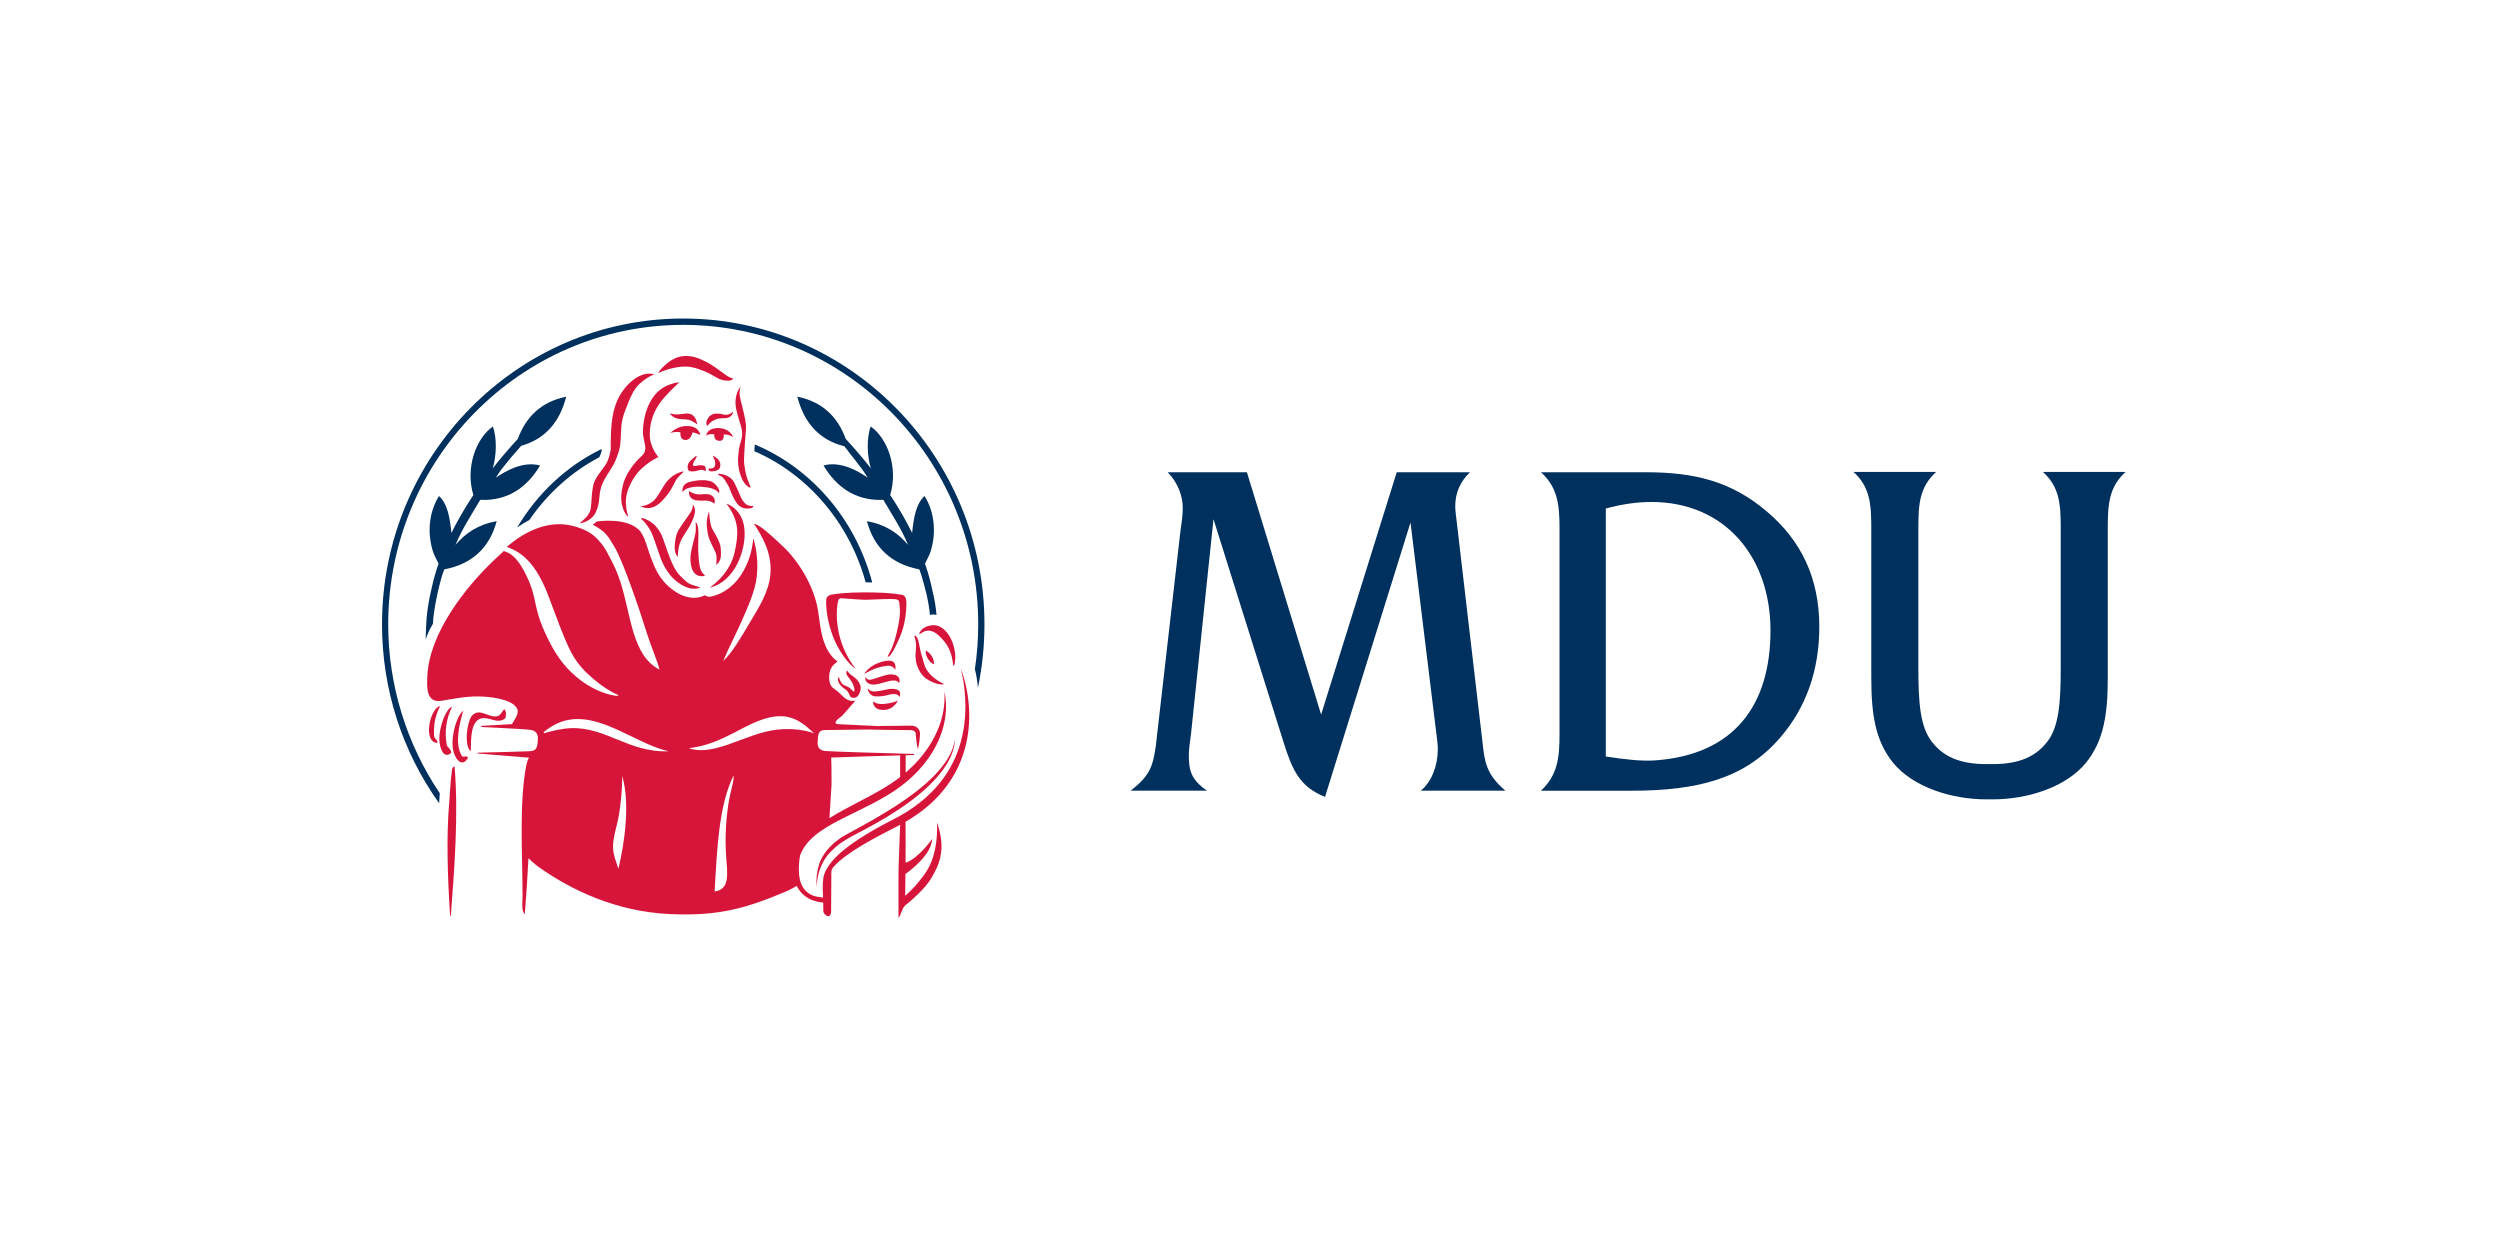 <?xml version="1.0" encoding="utf-8"?>
<!-- Generator: Adobe Illustrator 27.2.0, SVG Export Plug-In . SVG Version: 6.00 Build 0)  -->
<svg version="1.1" id="Layer_1" xmlns="http://www.w3.org/2000/svg" xmlns:xlink="http://www.w3.org/1999/xlink" x="0px" y="0px"
	 viewBox="0 0 1013.38 499.81" style="enable-background:new 0 0 1013.38 499.81;" xml:space="preserve">
<style type="text/css">
	.st0{fill:#D7153A;}
	.st1{fill-rule:evenodd;clip-rule:evenodd;fill:#D7153A;}
	.st2{fill:#00305E;}
</style>
<g>
	<g>
		<g>
			<path class="st0" d="M382.9,309.4c-2.05,2.9-4.54,5.46-7.17,7.83c-2.65,2.35-5.45,4.54-8.36,6.57c-2.9,2.05-5.88,3.97-8.93,5.8
				c-3.03,1.85-6.13,3.61-9.24,5.32l-4.69,2.56c-1.55,0.82-3.2,1.71-4.66,2.83c-2.97,2.17-5.69,5.1-7.22,8.47
				c-0.75,1.69-1.13,3.47-1.43,5.27c-0.31,1.81-0.3,3.66-0.06,5.46c-0.03-3.63,0.85-6.99,2.53-10.09c1.66-3.13,4.03-5.3,6.85-7.52
				c1.44-1,3.94-2.5,5.22-3.15c1.28-0.66,4.28-2.26,4.28-2.26c3.16-1.67,6.29-3.43,9.37-5.27c6.12-3.74,12.09-7.86,17.32-12.91
				c2.61-2.52,5.01-5.29,6.95-8.4c1.88-3.12,3.34-6.62,3.51-10.27C386.57,303.23,384.98,306.53,382.9,309.4z"/>
		</g>
	</g>
	<path class="st1" d="M182.75,371.11c-0.03,0.19-0.25,0.21-0.31,0c-0.96-14.87-1.61-32.06-0.3-46.47c0.35-3.87,0.41-7.72,0.91-11.14
		c0.11-0.74-0.03-2.63,1.22-2.79C185.91,330.62,184.17,352.28,182.75,371.11z"/>
	<g>
		<g>
			<path class="st0" d="M265.2,151.73c0,0-5.16-2.06-11.34,4.92c-6.17,6.99-6.3,15.91-6.3,25.48c0,0-0.5,3.89-2.14,6.34
				c-1.64,2.45-4.41,5.3-5.04,8.67c-0.64,3.36-0.51,5.95-0.89,8.79c-0.37,2.84-2.83,4.67-3.71,5.44c-0.88,0.78-0.88,0.78-0.88,0.78
				s4.66-0.41,6.61-4.54c2.26-4.79,0.64-7.43,3.02-12.28c1.76-3.58,4.04-6.08,5.29-9.44c1.26-3.37,1.52-4.14,1.77-7.64
				c0.24-3.49-0.14-6.74,1.76-11.64c1.88-4.91,3.3-8.69,5.93-11.03C261.68,153.47,263.1,152.61,265.2,151.73z"/>
		</g>
		<g>
			<path class="st0" d="M266.71,151.22c0,0,4.28-6.54,10.71-6.91c3.69-0.21,6.74,1.33,8.72,2.32c2.98,1.49,6.13,3.99,7.16,4.71
				c0.81,0.57,1.71,1.29,2.64,1.69c0.84,0.36,1.27,0.37,1.27,0.37s-0.38,1.04-2.52,0.91c-3.08-0.18-4.08-1.29-6.8-2.71
				c-2.58-1.35-6.43-2.87-9.58-3.01C275.15,148.47,270.87,149.41,266.71,151.22z"/>
		</g>
		<g>
			<path class="st0" d="M271.49,167.61c3.36,0.66,3.1,0.34,6.46,0.02c4.42-0.42,4.59,4.43,4.71,4.47c0.12,0.05-1.9-1.55-3.5-1.92
				c-1.6-0.38-3.15-0.05-4.96-0.62C272.39,168.99,271.49,167.61,271.49,167.61z"/>
		</g>
		<g>
			<path class="st0" d="M275.35,154.97c0,0-6.42,0.26-10.46,5.82c-4.03,5.56-4.28,12.54-4.28,14.48c0,1.94,1,5.17,1,6.21
				c0,1.03-0.25,2.2-1.51,3.36c-1.26,1.18-6.05,5.7-7.56,11.65c-1.51,5.95-0.24,8.8,0.13,9.95c0.38,1.16,1.23,2.53,1.86,2.93
				c0.63,0.39-2.37-4.99,0.28-11.46c2.65-6.47,5.8-8.41,7.31-9.7c1.51-1.3,4.78-2.97,4.78-2.97s-3.52-3.75-3.52-9.19
				c0-5.43,2.01-9.83,4.28-12.93C269.94,160.01,273.59,156.65,275.35,154.97z"/>
		</g>
		<g>
			<path class="st0" d="M277.14,191.06c0,0-4.91,0.51-8.19,6.08c-3.27,5.56-3.78,5.82-5.41,6.85c-1.97,1.24-3.91,1.16-3.91,1.16
				s3.91,2.72,8.44-1.81c4.54-4.53,5.17-7.9,6.43-9.45C275.75,192.34,276.64,191.96,277.14,191.06z"/>
		</g>
		<g>
			<path class="st0" d="M281.23,188.86c1.01,0.12,1.26-0.2,2.21-0.26c1.14-0.07,2.33,0.07,2.52,0.78c0.18,0.71,0.13,1.62,0.13,1.62
				s-0.76-0.45-1.64-0.58c-0.65-0.09-1.7,0.51-3.28,0.65c-1.26,0.1-2.21-0.07-2.4-1.17c-0.19-1.1,0.13-2.26,1.33-3.36
				c1.19-1.1,1.95-1.69,2.2-1.75c0.25-0.06,0.06,0.58-0.31,1.16C281.62,186.53,280.23,188.72,281.23,188.86z"/>
		</g>
		<g>
			<path class="st0" d="M290.94,186.08c0.6,0.68,1.2,1.35,1.01,2.97c-0.19,1.61-1.95,1.88-3.03,2.01c-1.07,0.12-1.7-0.26-1.7-0.72
				c0-0.45,0.44-0.45,0.44-0.45s2.02,0.27,2.2-1.35c0.19-1.63-0.13-1.88-0.95-3.88C288.92,184.66,290.37,185.43,290.94,186.08z"/>
		</g>
		<g>
			<path class="st0" d="M289.21,167.78c0,0,1.81-0.39,3.82,0.17c0.87,0.24,1.39,0.31,2.42-0.03c1.04-0.33,1.49-0.95,1.49-0.95
				s0.17-0.1,0.16,0.21c0,0.3-0.3,1.42-1.74,2.04c-1.44,0.63-3.08-0.01-5.08,0.74c-1.99,0.76-2.52,1.49-3.62,2.72
				c0,0-0.73-1.09,0-2.55C287.4,168.67,287.73,168.46,289.21,167.78z"/>
		</g>
		<g>
			<path class="st0" d="M300.32,156.81c0,0-0.75,1.16-0.47,3.49c0.29,2.32,2.74,10.08,2.56,13.19c-0.19,3.1-1.04,12.32-0.76,14.46
				c0.28,2.14,0.57,3.88,1.04,5.43c0.47,1.56,1.51,3.39,1.51,4.37c0,0-2.27-0.49-3.78-4.47c-1.51-3.97-1.42-7.08-0.95-10.77
				c0.47-3.68,2.18-5.24,0.95-9.5c-1.23-4.28-2.08-6.5-2.26-9.12C297.97,161.28,298.81,157.97,300.32,156.81z"/>
		</g>
		<g>
			<path class="st0" d="M276.7,199.5c0,0-0.85-3.2,2.93-4.17c3.78-0.97,6.61-0.77,8.31-0.3c1.7,0.49,3.5,2.82,3.59,3.79
				c0.1,0.97-0.09,1.06-0.09,1.06s-1.14-1.85-4.83-2.32c-3.68-0.49-5-0.3-6.9,0.09C277.83,198.04,277.27,198.72,276.7,199.5z"/>
		</g>
		<g>
			<path class="st0" d="M284.16,200.37c0,0,2.65-0.29,3.78,0.19c1.13,0.49,1.79,1.46,1.79,2.24c0,0.78-0.09,1.36-0.09,1.36
				s-1.7-1.36-3.97-1.26c-2.26,0.1-3.96,0.1-5.19-0.78c-1.23-0.87-1.33-2.62-1.14-2.91c0.19-0.28,0.77,0.59,2.37,0.96
				C283.32,200.55,284.16,200.37,284.16,200.37z"/>
		</g>
		<g>
			<path class="st0" d="M291.35,192.03c0,0,4.54,0.09,6.33,3.68c1.79,3.58,2.46,5.91,3.59,7.47c1.14,1.55,1.61,1.55,2.64,1.84
				c1.05,0.3,1.42-0.09,1.42-0.09s0.28,1.06-1.52,1.16c-1.79,0.1-3.77,0.19-5.66-2.9c-1.9-3.11-2.18-5.15-3.22-6.8
				c-1.03-1.65-1.6-2.88-2.73-3.39C291.16,192.53,290.78,192.22,291.35,192.03z"/>
		</g>
		<g>
			<path class="st0" d="M280.67,204.34c0,0,0.75,1.26-1.14,3.98c-1.89,2.71-4.54,6.2-5.19,8.05c-0.66,1.84-0.85,4.45-0.85,5.62
				c0,2.62,1.13,3.49,1.23,3.78c0.1,0.3-0.19-4.17,1.71-7.46c1.88-3.3,3.02-4.57,3.97-6.7
				C281.33,209.49,282.66,206.48,280.67,204.34z"/>
		</g>
		<g>
			<path class="st0" d="M281.94,211.72c0,0,0.18,1.06,0.09,3.39c-0.09,2.37-2.36,8.15-2.17,11.93c0.19,3.79,1.42,5.72,3.21,6.31
				c1.79,0.57,2.74-0.1,2.74-0.1s-1.7-1.06-2.17-3.69c-0.47-2.61-0.76-6.1-0.57-11.06C283.27,213.57,282.7,212.11,281.94,211.72z"/>
		</g>
		<g>
			<path class="st0" d="M287.43,207.36c0,0-1.32,2.91-0.86,6.68c0.48,3.79,0.86,4.37,1.99,6.8c1.14,2.42,1.89,3.2,1.89,5.43
				c0,2.23-0.18,2.62-0.18,2.62s1.98-0.87,1.98-4.17c0-3.3-0.29-4.27-1.6-6.89c-1.32-2.62-2.18-3.2-2.65-5.63
				C287.51,209.78,287.43,207.36,287.43,207.36z"/>
		</g>
		<g>
			<path class="st0" d="M294.47,204.15c0,0,6.43,1.94,7.28,10.19c0.85,8.25-3.69,21.44-14.08,23.87c0,0,7.94-5.14,10.02-13.98
				C299.75,215.4,299.29,210.75,294.47,204.15z"/>
		</g>
		<g>
			<path class="st0" d="M260.17,209.97c0,0,6.04,0.88,8.69,8.64c2.65,7.76,4.35,12.7,7.38,15.32c3.02,2.63,1.98,2.53,7.65,4.18
				c0,0-3.31,2.04-8.7-1.75c-5.38-3.78-7.17-9.32-8.31-12.71c-1.14-3.4-2.27-6.99-3.31-8.72c-1.04-1.76-2.17-3.3-3.49-4.47
				C260.07,210.46,259.6,209.97,260.17,209.97z"/>
		</g>
		<g>
			<path class="st0" d="M283.73,175.71c0,0-0.62-1.22-1.13-1.71c-0.49-0.48-1.8-1.38-4.45-1.31c-2.64,0.06-4.73,1.29-6.48,2.78
				c0,0,2.83-0.74,4.16-0.16c0,0-0.37,2.79,1.68,3c0,0,0.47,0.06,0.84,0c1.83-0.3,2.33-2.97,2.33-2.97
				c0.88-0.13,2.58,0.77,2.58,0.77s0.29,0.18,0.48,0.06C283.9,176.05,283.73,175.71,283.73,175.71z"/>
		</g>
		<g>
			<path class="st0" d="M290.75,173.53c-2.64,0.12-4.11,1.12-4.51,3.09c1.24-0.98,3.32-0.53,3.32-0.53
				c-0.24,1.94,0.94,2.44,1.61,2.57c0.22,0.02,0.44,0.05,0.72,0.04c1.83-0.09,1.45-2.52,1.45-2.52s0.89-0.13,1.9,0.13
				c1.01,0.25,1.82,0.84,1.89,0.77C297.18,177.02,295.66,173.31,290.75,173.53z"/>
		</g>
	</g>
	<path class="st0" d="M339.95,274.35c0,0-0.93,1.45,0.71,3.36c1.63,1.89,2.35,1.51,3.21,3c0.71,1.24,0.54,2.15,2.29,2.15
		c1.74,0,2.67-2.3,2.73-3.98c0.05-1.68-1.42-3.47-2.56-4.36c-1.15-0.89-1.37-0.84-2.18-1.73c-0.82-0.89-0.77-1.07-0.77-1.07
		s-0.43,0.67-0.27,1.46c0.17,0.79,2.07,2.74,2.62,4.09c0.55,1.34,0.82,2.52,0.5,2.97c-0.33,0.44-1.1-1.07-2.35-1.74
		c-1.25-0.66-2.12-0.66-2.83-1.79C340.32,275.6,340.27,274.97,339.95,274.35z"/>
	<path class="st0" d="M350.35,273.18c0,0,1.37-2.8,5.62-4.42c4.25-1.62,7.69-1.51,6.92,2.74c0,0-0.87-1.84-3.11-1.62
		C357.55,270.11,354.66,270.66,350.35,273.18z"/>
	<path class="st0" d="M350.9,274.35c0,0,0.33,1.51,2.23,1.13c1.91-0.4,6.05-2.2,7.96-2.13c1.9,0.06,4.19,0.62,3.38,3.7
		c0,0-0.44-1.85-3.92-1c-3.49,0.83-4.63,1.46-6.6,1.46C351.99,277.49,350.24,276.09,350.9,274.35z"/>
	<path class="st0" d="M351.77,278.89c0,0,0.54,1.62,3.16,1.39c2.62-0.22,5.12-1.18,6.98-1.06c1.85,0.11,3.76,0.72,2.67,3.41
		c0,0-0.3-2.02-4.03-1.06c-2.4,0.61-3.11,0.72-5.45,0.72C352.75,282.3,351.67,280.17,351.77,278.89z"/>
	<path class="st0" d="M353.95,284.31c0,0,1.2,1.23,3.98,1.06c2.78-0.17,5.07-0.89,6-1.4c0,0-1.48,3.81-5.88,3.81
		C353.62,287.79,353.89,284.37,353.95,284.31z"/>
	<path class="st0" d="M370.89,257.66c0,0-0.33,0.02-0.12,0.76c0.21,0.75,0.85,1.88,0.38,6.28c-0.47,4.4,1.83,8.82,4.4,10.49
		c3.66,2.37,7.04,2.58,7,2c0,0-6.38-2.63-7.93-8c-1.56-5.36-1.33-4.38-2.04-8.02C371.86,257.51,370.89,257.66,370.89,257.66z"/>
	<path class="st0" d="M375.27,263.69c0,0-0.32,1.53,0.95,3.46c1.26,1.94,2.34,2.12,2.34,2.12s0.24-1.36-0.77-3.15
		C376.78,264.34,375.27,263.69,375.27,263.69z"/>
	<path class="st0" d="M372.56,256.88c0,0,0.96-3.17,5.61-3.46c5.78-0.36,10.28,8.86,8.74,15.93c0,0-0.43,0.95-0.56,0.2
		c-0.12-0.75-0.33-5.53-3.43-9.36c-3.1-3.84-6.18-6.08-9.78-3.34C373.13,256.84,372.74,257.12,372.56,256.88z"/>
	<path class="st1" d="M178.39,286.25c-3.83,0.5-7.12,13.86-1.52,14.87c1.47-0.45-1-1.73-0.91-2.79
		C175.63,293.13,176.76,289.44,178.39,286.25z"/>
	<path class="st1" d="M204.48,287.49c-0.97,0.67-1.49,2.44-2.73,2.79c-3.48,0.97-7.17-3.54-10.31-0.31
		c-2.19,2.26-3.42,12.45-0.61,14.56c0.11-4.91-0.14-12.19,4.25-13.32c3.2-0.83,6.48,2.5,9.71,0
		C205.28,290.11,205.18,288.24,204.48,287.49z"/>
	<path class="st1" d="M187.8,288.11c-2.31,1.55-4.99,9.31-4.25,15.17c0.5,3.96,3.57,8.2,6.02,4.12c0.02-0.03,0.04-0.1,0.05-0.13
		c0.01-0.08,0.02-0.12,0.01-0.18c-0.09-0.97-2.15,0.07-2.44-0.7C184.17,301.5,186.3,292.99,187.8,288.11z"/>
	<path class="st1" d="M182.92,304.94c-0.19-1.39-1.35-1.77-1.79-2.89c-1.14-5.78,0.01-11.4,2.11-15.5
		c-2.2,0.31-5.31,7.81-5.15,13.32c0.09,3.22,1.66,7.99,4.75,5.36C182.87,305.18,182.93,305.09,182.92,304.94z"/>
	<path class="st2" d="M243.48,182.17c-13.9,6.86-25.65,17.84-33.84,31.64c1.53-1.06,2.78-1.84,4.96-3.06
		c7.36-10.75,17.14-19.52,28.33-25.41c0.12-0.06,0.82-1.94,0.94-2.58C244,182.03,243.73,182.05,243.48,182.17z"/>
	<path class="st2" d="M305.77,182.89c21.78,9.43,38.59,29.2,45.13,53.16l2.66,0.05c-6.7-25.42-24.44-46.24-47.61-55.93
		L305.77,182.89z"/>
	<path class="st2" d="M178.27,321.56c-13.54-20.09-20.91-44.06-20.91-68.48c0-66.93,53.64-121.39,119.58-121.39
		c65.93,0,119.58,54.46,119.58,121.39c0,6.12-0.46,12.2-1.35,18.19c0.53,2.05,1.01,4.59,1.23,7.57c1.75-8.39,2.65-17.02,2.65-25.76
		c0-68.36-54.78-123.97-122.1-123.97c-67.33,0-122.1,55.61-122.1,123.97c0,26.16,8.11,51.44,23.15,72.51L178.27,321.56z"/>
	<path class="st2" d="M379.62,249.28c-0.23-3.21-0.89-6.73-1.7-10.1c-0.6-2.94-1.52-6.54-2.97-10.71c0.63-1.44,1.69-3.11,2.23-4.8
		c2.53-7.87,1.54-16.37-2.42-22.61c-3.47,3.16-4.43,8.88-5.02,14.98c-2.27-4.61-5.18-9.78-8.9-15.39
		c3.38-11.13-1.17-23.1-7.91-27.77c-1.74,4.81-1.44,12.11,0.07,16.95c-3.01-3.84-6.39-7.82-10.18-11.93
		c-3.3-9.02-9.51-15.05-19.62-17.11c2.7,10.46,8.73,17.52,19.11,20.13c3.1,4.27,6.65,8.08,9.4,12.7c-4.29-3.01-11.21-6.75-17.9-4.95
		c4.69,7.92,12.27,14.49,24.26,13.94c3.46,5.97,7.28,11.56,10.01,18.27c-4-4.8-9.23-8.33-16.68-9.6
		c2.92,10.76,9.9,17.35,21.24,19.51c0.24,0.66,0.48,1.33,0.73,2.01c1.51,4.89,3.16,11.18,3.57,16.48c0,0,0.62-0.26,1.6-0.19
		C379.54,249.18,379.62,249.28,379.62,249.28z"/>
	<path class="st2" d="M211.25,180.71c9.87-2.78,15.65-9.73,18.27-19.91c-10.1,2.06-16.31,8.1-19.62,17.11
		c-3.79,4.1-7.17,8.09-10.18,11.93c1.51-4.85,1.81-12.14,0.07-16.95c-6.74,4.67-11.29,16.64-7.91,27.77
		c-3.72,5.61-6.63,10.78-8.9,15.39c-0.59-6.1-1.56-11.82-5.02-14.98c-3.96,6.24-4.95,14.73-2.42,22.61c0.54,1.68,1.6,3.35,2.23,4.8
		c-0.72,2.09-1.32,4.03-1.8,5.82c-0.27,0.89-0.4,1.4-0.42,1.48l0.03,0.01c-0.31,1.21-0.56,2.35-0.78,3.4
		c-0.91,3.77-1.58,7.92-1.88,11.42c-0.02,0.18-0.38,6.17-0.39,8.64c0.85-2.66,1.73-4.28,2.95-6.37c0.23-5.53,2.24-14.8,3.87-20.07
		c0.25-0.68,0.5-1.35,0.74-2.01c11.33-2.16,18.32-8.75,21.24-19.51c-7.45,1.27-12.68,4.8-16.68,9.6
		c2.73-6.71,6.54-12.31,10.01-18.27c11.99,0.56,19.58-6.01,24.26-13.94c-6.68-1.8-13.6,1.94-17.89,4.95
		c0.69-1.16,1.43-2.27,2.2-3.35C205.65,187.18,208.33,183.98,211.25,180.71z"/>
	<path class="st0" d="M366.1,241.23c0,0-3.93-1.11-15.48-1.11c-7.16,0-11.42,0.52-13.64,0.91c-1.83,0.44-2.06,1.64-2.09,2.19
		c-0.08,2.18,0.09,6.28,1.72,11.71c0.04,0.15,0.09,0.29,0.13,0.44c0.02,0.05,0.03,0.1,0.04,0.14c0.33,1.06,0.72,2.16,1.19,3.29
		c3.5,8.39,8.45,12.21,8.78,12.19c-6.14-8.02-7.46-16.19-7.55-21.38c0-2.96,0.2-5.11,0.71-6.53c0.11-0.18,0.44-0.61,1.2-0.58
		c3.86,0.31,8.38,0.63,9.58,0.63c2.18,0,6.8-0.33,10.19-0.33c3.38,0,3.55,0.33,3.7,2.02c0.18,1.99,0.68,3.98-1.01,11.29
		c-1.9,8.25-4.28,9.97-3.68,10.08c0.8,0.15,2.33-2.13,4.73-7.61c2.47-5.66,2.8-11.08,2.8-14.44
		C367.41,241.77,366.1,241.23,366.1,241.23z"/>
	<path class="st0" d="M392.72,285.95c-0.2-2.55-0.56-5.09-1.1-7.58c-0.54-2.49-1.22-4.95-2.18-7.3c1.29,4.9,1.85,9.94,1.9,14.94
		c0,2.5-0.13,5-0.44,7.46c-0.3,2.47-0.81,4.9-1.45,7.29c-1.3,4.77-3.38,9.29-6.1,13.36c-2.73,4.08-6.12,7.69-9.94,10.78
		c-1.91,1.54-3.92,2.97-6.02,4.28c-1.05,0.65-2.12,1.27-3.2,1.87c-1.08,0.61-2.17,1.15-3.32,1.74c-4.52,2.34-8.98,4.83-13.26,7.66
		c-2.14,1.41-4.22,2.94-6.21,4.61c-1.98,1.67-3.86,3.52-5.38,5.7c-0.75,1.09-1.42,2.27-1.87,3.53c-0.46,1.26-0.53,2.58-0.61,3.89
		c-0.11,1.93,0,3.79,0.1,5.65c-1.39-0.31-9.82,0.13-9.82-11.21c0-2.37,0.19-4.32,0.53-5.97c0.1-0.26,0.21-0.53,0.32-0.78
		c0.81-1.86,1.96-3.52,3.32-4.98c1.36-1.47,2.91-2.75,4.56-3.91c1.65-1.17,3.39-2.21,5.18-3.2c3.58-1.97,7.31-3.73,11.04-5.57
		c3.73-1.84,7.47-3.74,11.08-5.94c0.9-0.55,1.8-1.11,2.68-1.7c0.88-0.59,1.75-1.21,2.61-1.85c1.71-1.27,3.34-2.65,4.89-4.12
		c3.1-2.93,5.84-6.26,8.04-9.92c2.2-3.66,3.85-7.65,4.72-11.81c0.86-4.15,0.96-8.48,0.01-12.54c0.29,4.16-0.25,8.28-1.46,12.16
		c-1.21,3.88-3.05,7.54-5.33,10.87c-2.28,3.34-5,6.35-8.01,9.04c-0.29,0.26-0.59,0.51-0.88,0.77v-7.03c2.13-0.06,3.45-0.1,3.45-0.1
		c0.21-0.44-0.44-0.44-0.44-0.44s-1.14-0.03-3.01-0.08l0,0h-0.04c-8.03-0.22-29.36-0.82-32.54-1.1c-3.92-0.34-3.05-4.03-3.05-4.03
		c0-5.04,1.86-4.36,3.93-4.47c0.98-0.05,8.73-0.12,16.63-0.21c1.82,0.05,3.64,0.09,5.46,0.12c3.69,0.07,7.39,0.12,11.08,0.13l0.69,0
		l0.15,0.01l0.11,0.01c0.09,0.01,0.17,0.02,0.25,0.04c0.33,0.07,0.61,0.19,0.84,0.36c0.22,0.18,0.4,0.41,0.49,0.67
		c0.02,0.07,0.04,0.13,0.06,0.2c0.01,0.03,0.01,0.07,0.02,0.1l0.01,0.05l0,0.08c0.01,0.23,0.02,0.46,0.04,0.69
		c0.06,0.92,0.15,1.85,0.28,2.77c0.12,0.92,0.28,1.85,0.54,2.77c0.25-0.92,0.41-1.85,0.54-2.77c0.14-0.92,0.22-1.85,0.28-2.77
		c0.02-0.23,0.03-0.46,0.04-0.69l0-0.09l0-0.12c0-0.08-0.01-0.17-0.02-0.25c-0.02-0.16-0.04-0.32-0.09-0.48
		c-0.18-0.62-0.54-1.19-1.04-1.59c-0.49-0.41-1.09-0.64-1.67-0.74c-0.14-0.03-0.29-0.04-0.43-0.05l-0.23-0.01h-0.19l-0.69,0
		c-3.69,0.02-7.39,0.07-11.08,0.13c-0.57,0.01-1.13,0.03-1.7,0.04c-5.39-0.26-11.42-0.55-16.14-0.78h0
		c-1.51-0.07-1.15-1.21,0.58-2.5l0,0c0.62-0.43,1.22-0.94,1.73-1.53c2.62-3.04,4.87-5.58,4.87-5.58s-2.32,0.99-4.87-1.38
		c0,0-2.02-2.15-4.21-3.64c-2.2-1.49-1.87-5.92-0.94-7.89c0.54-1.14,1.75-2.17,2.67-2.83c-0.99-0.77-1.9-1.66-2.68-2.68
		c-3.76-4.89-4.18-11.15-5.15-17.65c-1.57-10.5-8.41-21.02-14.56-26.64c-1.71-1.56-3.51-3.35-5.42-4.95
		c-1.8-1.5-3.52-3.15-6.11-4.03c3.34,5.04,7.65,12.14,6.68,21.06c-0.76,6.91-4.79,13.2-8.19,18.9c-3.67,6.15-7.06,12.13-10.92,15.8
		c2.09-5.07,5.03-10.59,7.59-16.41c2.26-5.17,5.48-12.12,6.06-17.97c0.54-5.43,0.03-10.9-1.46-15.45
		c-0.61,9.42-6.03,21.08-16.9,23.62c-0.27,0.06-0.53,0.1-0.8,0.1c-0.71,0-1.39-0.22-1.97-0.61c-0.43,0.26-1.94,1.05-4.31,1.05
		c-2.68,0-5.45-0.98-8.22-2.93c-3.09-2.18-5.16-4.79-6.63-7.34c-2.09-3.91-3.38-8.14-4.38-11.15c0-0.01,0-0.03,0-0.04
		c-0.09-0.26-0.18-0.51-0.27-0.76c-0.26-0.76-0.51-1.43-0.74-1.95c-0.22-0.53-0.44-0.99-0.63-1.31c-0.11-0.18-0.22-0.36-0.33-0.54
		c-0.17-0.32-0.37-0.63-0.58-0.93c-5.1-5.97-17.66-3.99-17.66-3.99c-0.56,0.51-1.11,0.92-1.65,1.25c0.58,0.3,2.03,1.21,2.03,1.21v0
		c3.32,2.12,4,3.13,6.95,8.1c3.11,5.23,9.35,23.07,13.25,35.53c1.54,4.91,3.66,9.44,4.85,13.94c-11.09-5.64-11.48-21.86-15.77-35.32
		c-1.15-3.6-2.88-7.64-5.05-11.39c-1.55-3.19-3.54-5.57-5.66-7.44c-2.64-2.29-6.37-3.64-9.98-4.38
		c-10.06-1.94-19.32,3.52-25.44,8.77c3,1.28,10.65,3.35,16.82,19.78c7.74,20.57,9.24,25.35,16.13,31.84
		c6.91,6.48,12.06,8.35,12.06,8.35s0.66,0.43-0.5,0.43c-1.16,0-16.82-2.17-26.61-20.74c-8.24-15.62-4.67-17.44-10.23-28.6
		c-4.44-8.9-8-8.87-8.88-9.36c-0.43,0.48-3.9,3.63-3.9,3.63c-11.95,11.35-26.11,29.66-27.08,46.7c-0.24,5.05-0.39,10.27,4.36,10.49
		c0.66-0.03,1.36-0.11,2.15-0.24c6.65-1.11,11.98-2.31,19.97-1.19c7.98,1.11,10.31,3.92,10.14,5.8c-0.07,0.76-0.34,1.48-0.63,2.08
		l-0.59,1.02c-0.05,0.1-0.18,0.3-0.28,0.47l-0.82,1.41c-5.93,0.33-12.46,0.72-12.46,0.72c-0.14,0.45,0.29,0.45,0.29,0.45
		s9.08,0.43,15.32,0.8c1.35,0.06,2.63,0.21,4.17,0.34c3.92,0.34,3.14,4.23,3.14,4.23c-0.05,4.72-2.16,4.33-3.93,4.47
		c-1.52,0.12-18.39,0.52-18.6,0.52c-1.06,0.02-1.7,0.04-1.7,0.04s-0.21,0.01-0.22,0.16c-0.02,0.16,0.21,0.18,0.21,0.18
		s14.03,1.18,20.67,1.68c0,0-0.71,1.28-1.09,3.01c-3,15.93-1.52,35.98-1.52,53.27c0,2.71-0.55,5.85,0.91,7.13
		c0.59-7.38,1.11-14.96,1.49-22.66c1.48,1.57,3.97,3.45,3.97,3.45c13.17,9.4,31.47,18.22,53.39,19.21c18.99,0.85,30.15-2,47.01-9.15
		c1.93-0.82,4.38-2.25,4.38-2.25c3.17,6.61,10.72,6.71,10.72,6.71c0.02,0.85,0.05,1.32,0.07,3.52h0.01
		c0.02,0.85,0.73,1.61,1.67,1.97c0.87,0.34,1.46-0.75,1.46-1.62c0.01-3.34,0.07-11.63,0.1-16.19h0c0-0.89,0.37-1.49,0.53-1.71
		c0.75-0.9,1.6-1.74,2.49-2.53c0.91-0.81,1.87-1.59,2.86-2.32c1.98-1.47,4.09-2.8,6.22-4.1c2.14-1.28,4.32-2.52,6.53-3.71
		c2.2-1.2,4.44-2.35,6.68-3.49c0.84-0.42,1.71-0.86,2.58-1.32c-0.23,7.62-0.68,15-0.68,20.75c0,0.02,0,17.02,0,17.02
		c0.55-0.68,1.05-2.03,1.53-3.24l0,0c0.01-0.02,0.02-0.05,0.03-0.07c0.04-0.1,0.08-0.2,0.12-0.29c0.37-0.85,0.94-1.4,1.24-1.65
		c0.06-0.05,0.12-0.1,0.19-0.15c0.01-0.01,0.01-0.01,0.01-0.01h0c2.56-2.04,7.78-6.7,10.04-10.51c2.88-4.87,6.54-11.25,2.45-22.83
		c0,0,0.99,12.22-4.57,20.31c-3.56,5.16-6.89,8.24-8.33,9.46c0.05-2.67,0.09-5.79,0.11-8.85c2.6-1.86,10.56-8.03,10.83-14.21
		c0,0-5.46,7.89-10.79,9.67c0.03-4.94,0.04-8.82,0.04-8.82c-0.01-3.06-0.03-5.27-0.05-7.79c0.68-0.4,1.36-0.8,2.03-1.22
		c2.19-1.38,4.32-2.89,6.32-4.56c4.01-3.32,7.56-7.24,10.34-11.66c2.8-4.41,4.76-9.32,5.92-14.37c0.59-2.52,0.92-5.1,1.1-7.66
		C392.94,291.08,392.93,288.5,392.72,285.95z M250.67,352.18c-0.91-2.88-2.07-5.5-2.17-8.53c-0.13-4.33,1.73-8.98,2.48-13.92
		c0.75-4.91,1.24-9.81,1.24-15.17C255.52,325.95,253.13,341.82,250.67,352.18z M231.52,295.15c-1.87,0.07-3.81,0.35-5.59,0.71
		c-0.39,0.09-0.78,0.17-1.18,0.27l-0.01-0.02c-1.78,0.4-3.31,0.84-4.28,1.14c-0.01-0.18-0.03-0.36-0.05-0.52
		c3.95-3.12,7.4-4.69,11.42-5.13c0.08-0.01,0.15-0.02,0.23-0.02c0.19-0.02,0.38-0.04,0.57-0.05c0.19-0.01,0.38-0.03,0.57-0.04
		c0.1,0,0.21-0.01,0.32-0.01c0.22-0.01,0.45-0.01,0.67-0.01c0.05,0,0.1,0,0.15,0c0,0,0,0,0,0.01c7.21,0.03,14.31,3.53,19.99,6.23
		c5.58,2.65,10.83,5.45,16.69,6.82C254.96,305.18,245.84,294.73,231.52,295.15z M364.87,306.19v8.79c-0.52,0.41-1.05,0.8-1.59,1.2
		c-1.64,1.18-3.34,2.27-5.09,3.32c-3.5,2.09-7.15,4-10.82,5.92c-3.67,1.92-7.39,3.85-10.96,6.1c-0.07,0.04-0.13,0.08-0.19,0.12
		l0.85-13.62c-0.03-4.45-0.04-7.46-0.04-7.75c0-0.15-0.01-0.29-0.02-0.42v0l-0.08-2.77C342.16,306.87,356.72,306.43,364.87,306.19z
		 M295.56,324.05c-1.15,6.5-1.78,14.75-1.24,22.77c0.49,7.12,1.75,13.71-4.65,14.54c1-17.32,1.67-34.96,7.74-47.1
		C297.42,317.36,296.2,320.45,295.56,324.05z M320.78,295.56c-0.12-0.01-0.23-0.01-0.36-0.02c-7.77-0.28-13.69,2.01-19.98,4.33
		c-6.42,2.38-14.67,5.75-21.23,3.41c6.9-0.79,12.44-3.21,18.2-6.2c5.72-2.95,12.28-6.74,18.75-6.76l0-0.01c0.04,0,0.08,0,0.12,0
		c0.27,0,0.54,0.01,0.81,0.02c0.05,0.01,0.09,0.01,0.14,0.01c0.29,0.02,0.59,0.05,0.89,0.08c0.03,0,0.06,0.01,0.09,0.01
		c0.24,0.03,0.49,0.07,0.73,0.12c0.07,0.01,0.15,0.02,0.23,0.04c0.05,0.01,0.09,0.02,0.14,0.03c3.98,0.81,7.05,3.18,10.69,6.64
		c0,0-2.17-0.92-5.97-1.42l0,0C322.9,295.7,321.82,295.61,320.78,295.56z"/>
	<path class="st2" d="M535.52,289.67l30.64-98.24h29.69c-3.79,3.62-5.97,8.12-5.97,13.82c0,1.52,0.26,3.37,0.62,6.42l10.38,88.78
		c0.9,7.99,1.27,13.21,9.36,20.06h-34.33c4.5-3.62,6.9-10.36,6.9-16.65c0-0.94,0-2.1-0.18-3.24l-10.88-88.83l-34.65,111.23
		c-10.14-4.02-13.23-10.65-16.87-22.34l-28.34-90.24l-9.09,86.84c-0.54,4-0.91,6.83-0.91,8.56c0,6.29,0.75,10.09,7.37,14.67h-30.95
		c7.79-6.11,8.94-9.6,10.2-18.17l10.01-87.32c0.55-3.61,0.91-6.67,0.91-9.14c0-4.76-1.98-10.27-6.12-14.46h32.12L535.52,289.67z"/>
	<path class="st2" d="M632.16,297.66v-83.58c0-9.71-0.86-16.56-7.51-22.65h42.46c19.61,0,34.55,3.6,48.94,15.79
		c14.03,11.8,21.41,27.05,21.41,46.85c0,17.71-5.41,32.94-16.02,45.11c-14.03,16.2-32.74,21.34-60.09,21.34h-36.7
		C631.3,314.22,632.16,307.39,632.16,297.66z M670.71,308.24c32.41-2.23,46.96-22.56,46.96-52.65c0-29.89-18.54-52.11-48.21-52.11
		c-6.13,0-12.42,0.95-18.54,2.66v100.51C659.2,307.97,665.87,308.56,670.71,308.24z"/>
	<path class="st2" d="M828.13,191.31c6.66,6.09,7.19,12.94,7.19,22.65v56.74c0,14.09-0.71,23.79-5.4,29.88
		c-4.66,6.09-11.37,9.14-22.12,9.15v-0.01h-2.69v0.01c-10.74-0.01-17.45-3.06-22.1-9.15c-4.69-6.09-5.4-15.79-5.4-29.88v-56.74
		c0-9.71,0.53-16.56,7.19-22.65h-33.47c6.66,6.09,7.2,12.94,7.2,22.65v60.74c0,14.85,1.63,25.52,8.82,34.47
		c8.09,9.88,23.61,14.85,37.83,14.85v-0.01h2.56v0.01c14.22,0,29.74-4.96,37.83-14.85c7.19-8.95,8.82-19.62,8.82-34.47v-60.74
		c0-9.71,0.54-16.56,7.2-22.65H828.13z"/>
</g>
</svg>

